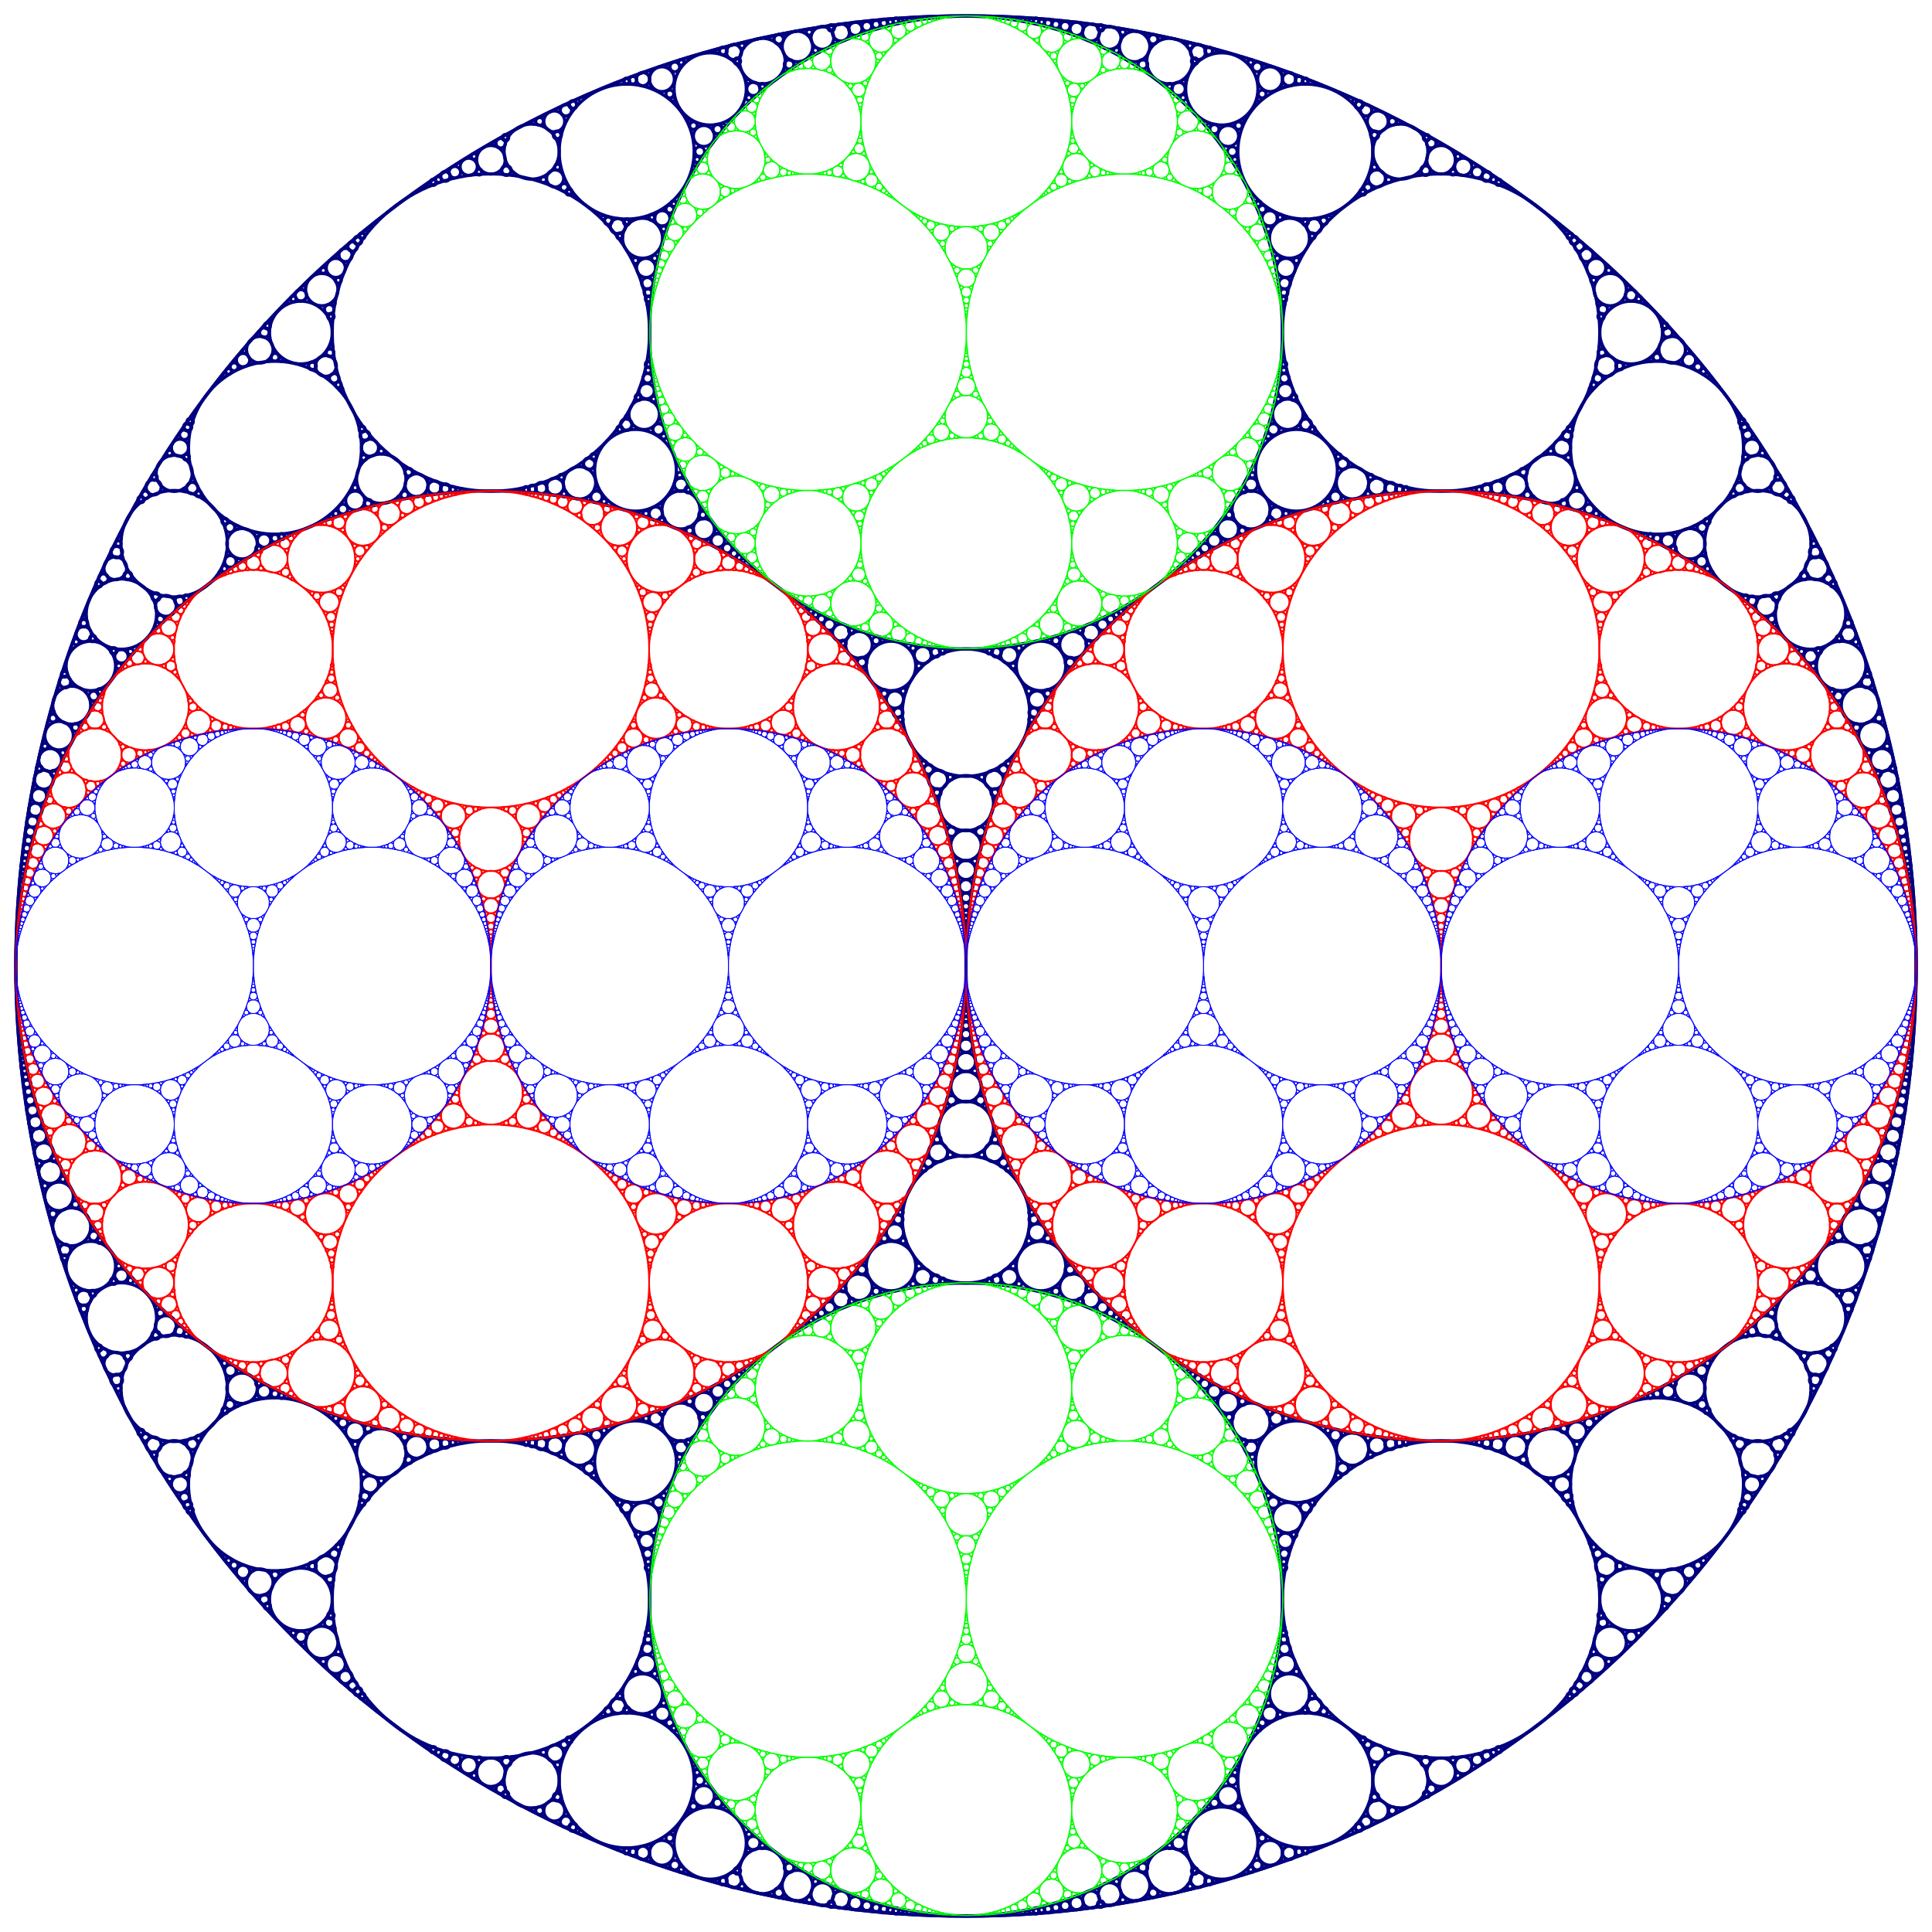 <?xml version="1.0"?>
<svg width="100%" height="100%" viewBox="0 0 610 610"
  xmlns="http://www.w3.org/2000/svg"
     xmlns:xlink="http://www.w3.org/1999/xlink">
     
  <title>Apollonian Gaskets from STEAMcoded.org</title>
  
  <desc>
   Created by Jay Nick for http://STEAMcoded.org
   
   Generated with the help of the code from http://en.wikibooks.org/wiki/Fractals/Apollonian_fractals#JavaScript
   Therefore this file is also under the Creative Commons Attribution-ShareAlike License  http://creativecommons.org/licenses/by-sa/3.0/
  </desc>

  <defs>
    <symbol id="c1" viewBox="0 0 600 600" overflow="visible">
      <circle cx="0" cy="0" r="300" />
    </symbol>
  </defs>
  
  <g style="fill:none;stroke:navy;" transform="translate(5,5) rotate(90,300,300)">
    <use width="600" height="600" xlink:href="#c1" transform="translate(300,300) scale(1)" />
    <g id="ag">
      <use width="600" height="600" xlink:href="#c1" transform="translate(300,300) scale(1)" />
      <use width="600" height="600" xlink:href="#c1" transform="translate(300,150) scale(0.5)" style="stroke-width:2px;" />
      <use width="600" height="600" xlink:href="#c1" transform="translate(300,450) scale(0.5)" style="stroke-width:2px;" />
      <use width="600" height="600" xlink:href="#c1" transform="translate(100,300) scale(0.333)" style="stroke-width:3px;" />
      <use width="600" height="600" xlink:href="#c1" transform="translate(500,300) scale(0.333)" style="stroke-width:3px;" />

      <g id="c2">
        <use width="600" height="600" xlink:href="#c1" transform="translate(100,150) scale(0.167)" style="stroke-width:6px;"/>  
        <use width="600" height="600" xlink:href="#c1" transform="translate(143.48,195.65) scale(0.043)" style="stroke-width:23px;"/>  
        <use width="600" height="600" xlink:href="#c1" transform="translate(136.36,81.82) scale(0.091)" style="stroke-width:11px;"/>  
        <use width="600" height="600" xlink:href="#c1" transform="translate(42.86,192.86) scale(0.071)" style="stroke-width:14px;"/>  
        <use width="600" height="600" xlink:href="#c1" transform="translate(156,210) scale(0.02)" style="stroke-width:50px;"/>  
        <use width="600" height="600" xlink:href="#c1" transform="translate(147.46,177.97) scale(0.017)" style="stroke-width:59px;"/>  
        <use width="600" height="600" xlink:href="#c1" transform="translate(125.81,198.39) scale(0.016)" style="stroke-width:62px;"/>  
        <use width="600" height="600" xlink:href="#c1" transform="translate(146.15,115.38) scale(0.026)" style="stroke-width:39px;"/>  
        <use width="600" height="600" xlink:href="#c1" transform="translate(166.67,50) scale(0.056)" style="stroke-width:18px;"/>  
        <use width="600" height="600" xlink:href="#c1" transform="translate(100,90) scale(0.033)" style="stroke-width:30px;"/>  
        <use width="600" height="600" xlink:href="#c1" transform="translate(70.21,197.87) scale(0.021)" style="stroke-width:47px;"/>  
        <use width="600" height="600" xlink:href="#c1" transform="translate(42.86,162.86) scale(0.029)" style="stroke-width:35px;"/>  
        <use width="600" height="600" xlink:href="#c1" transform="translate(23.08,219.23) scale(0.038)" style="stroke-width:26px;"/>  
        <use width="600" height="600" xlink:href="#c1" transform="translate(162.07,217.24) scale(0.011)" style="stroke-width:87px;"/>  
        <use width="600" height="600" xlink:href="#c1" transform="translate(157.14,202.04) scale(0.007)" style="stroke-width:147px;"/>  
        <use width="600" height="600" xlink:href="#c1" transform="translate(148,210) scale(0.007)" style="stroke-width:150px;"/>  
        <use width="600" height="600" xlink:href="#c1" transform="translate(151.85,183.33) scale(0.006)" style="stroke-width:162px;"/>  
        <use width="600" height="600" xlink:href="#c1" transform="translate(148.65,170.27) scale(0.009)" style="stroke-width:111px;"/>  
        <use width="600" height="600" xlink:href="#c1" transform="translate(141.38,181.03) scale(0.006)" style="stroke-width:174px;"/>  
        <use width="600" height="600" xlink:href="#c1" transform="translate(130.59,202.94) scale(0.006)" style="stroke-width:170px;"/>  
        <use width="600" height="600" xlink:href="#c1" transform="translate(129.05,192.74) scale(0.006)" style="stroke-width:179px;"/>  
        <use width="600" height="600" xlink:href="#c1" transform="translate(118.49,199.16) scale(0.008)" style="stroke-width:119px;"/>  
        <use width="600" height="600" xlink:href="#c1" transform="translate(148.19,126.51) scale(0.012)" style="stroke-width:83px;"/>  
        <use width="600" height="600" xlink:href="#c1" transform="translate(153.06,107.14) scale(0.01)" style="stroke-width:98px;"/>  
        <use width="600" height="600" xlink:href="#c1" transform="translate(136.36,111.82) scale(0.009)" style="stroke-width:110px;"/>  
        <use width="600" height="600" xlink:href="#c1" transform="translate(166.67,71.43) scale(0.016)" style="stroke-width:63px;"/>  
        <use width="600" height="600" xlink:href="#c1" transform="translate(188.89,33.33) scale(0.037)" style="stroke-width:27px;"/>  
        <use width="600" height="600" xlink:href="#c1" transform="translate(144.44,50) scale(0.019)" style="stroke-width:54px;"/>  
        <use width="600" height="600" xlink:href="#c1" transform="translate(110.53,97.89) scale(0.011)" style="stroke-width:95px;"/>  
        <use width="600" height="600" xlink:href="#c1" transform="translate(105.41,77.03) scale(0.014)" style="stroke-width:74px;"/>  
        <use width="600" height="600" xlink:href="#c1" transform="translate(86.44,96.61) scale(0.017)" style="stroke-width:59px;"/>  
        <use width="600" height="600" xlink:href="#c1" transform="translate(79.59,198.98) scale(0.01)" style="stroke-width:98px;"/>  
        <use width="600" height="600" xlink:href="#c1" transform="translate(66.41,190.08) scale(0.008)" style="stroke-width:131px;"/>  
        <use width="600" height="600" xlink:href="#c1" transform="translate(63.93,204.1) scale(0.008)" style="stroke-width:122px;"/>  
        <use width="600" height="600" xlink:href="#c1" transform="translate(51.35,170.27) scale(0.009)" style="stroke-width:111px;"/>  
        <use width="600" height="600" xlink:href="#c1" transform="translate(45.45,150) scale(0.015)" style="stroke-width:66px;"/>  
        <use width="600" height="600" xlink:href="#c1" transform="translate(33.33,170) scale(0.011)" style="stroke-width:90px;"/>  
        <use width="600" height="600" xlink:href="#c1" transform="translate(37.93,217.24) scale(0.011)" style="stroke-width:87px;"/>  
        <use width="600" height="600" xlink:href="#c1" transform="translate(20,204) scale(0.013)" style="stroke-width:75px;"/>  
        <use width="600" height="600" xlink:href="#c1" transform="translate(14.29,235.71) scale(0.024)" style="stroke-width:42px;"/>  
        <use width="600" height="600" xlink:href="#c1" transform="translate(165.67,221.64) scale(0.007)" style="stroke-width:134px;"/>  
        <use width="600" height="600" xlink:href="#c1" transform="translate(162.55,212.73) scale(0.004)" style="stroke-width:275px;"/>  
        <use width="600" height="600" xlink:href="#c1" transform="translate(157.55,216.91) scale(0.004)" style="stroke-width:278px;"/>  
        <use width="600" height="600" xlink:href="#c1" transform="translate(159.2,204) scale(0.003)" style="stroke-width:375px;"/>  
        <use width="600" height="600" xlink:href="#c1" transform="translate(157.14,198.98) scale(0.003)" style="stroke-width:294px;"/>  
        <use width="600" height="600" xlink:href="#c1" transform="translate(154.79,203.42) scale(0.002)" style="stroke-width:438px;"/>  
        <use width="600" height="600" xlink:href="#c1" transform="translate(149.61,212.27) scale(0.003)" style="stroke-width:383px;"/>  
        <use width="600" height="600" xlink:href="#c1" transform="translate(149.66,207.9) scale(0.002)" style="stroke-width:443px;"/>  
        <use width="600" height="600" xlink:href="#c1" transform="translate(145.03,209.6) scale(0.003)" style="stroke-width:302px;"/>  
        <use width="600" height="600" xlink:href="#c1" transform="translate(153.33,185.71) scale(0.003)" style="stroke-width:315px;"/>  
        <use width="600" height="600" xlink:href="#c1" transform="translate(152.48,180.85) scale(0.002)" style="stroke-width:423px;"/>  
        <use width="600" height="600" xlink:href="#c1" transform="translate(149.38,183.33) scale(0.002)" style="stroke-width:486px;"/>  
        <use width="600" height="600" xlink:href="#c1" transform="translate(150.89,173.08) scale(0.003)" style="stroke-width:338px;"/>  
        <use width="600" height="600" xlink:href="#c1" transform="translate(149.16,165.92) scale(0.006)" style="stroke-width:179px;"/>  
        <use width="600" height="600" xlink:href="#c1" transform="translate(145.71,172.29) scale(0.003)" style="stroke-width:350px;"/>  
        <use width="600" height="600" xlink:href="#c1" transform="translate(141.76,178.68) scale(0.002)" style="stroke-width:455px;"/>  
        <use width="600" height="600" xlink:href="#c1" transform="translate(139.19,182.42) scale(0.003)" style="stroke-width:347px;"/>  
        <use width="600" height="600" xlink:href="#c1" transform="translate(132.73,204.55) scale(0.003)" style="stroke-width:330px;"/>  
        <use width="600" height="600" xlink:href="#c1" transform="translate(128.19,203.36) scale(0.002)" style="stroke-width:447px;"/>  
        <use width="600" height="600" xlink:href="#c1" transform="translate(130.51,190.68) scale(0.003)" style="stroke-width:354px;"/>  
        <use width="600" height="600" xlink:href="#c1" transform="translate(126.75,192.99) scale(0.002)" style="stroke-width:471px;"/>  
        <use width="600" height="600" xlink:href="#c1" transform="translate(120.99,201.38) scale(0.003)" style="stroke-width:362px;"/>  
        <use width="600" height="600" xlink:href="#c1" transform="translate(120.49,196.5) scale(0.003)" style="stroke-width:371px;"/>  
        <use width="600" height="600" xlink:href="#c1" transform="translate(114.43,199.48) scale(0.005)" style="stroke-width:194px;"/>  
        <use width="600" height="600" xlink:href="#c1" transform="translate(148.95,132.17) scale(0.007)" style="stroke-width:143px;"/>  
        <use width="600" height="600" xlink:href="#c1" transform="translate(151.24,122.73) scale(0.004)" style="stroke-width:242px;"/>  
        <use width="600" height="600" xlink:href="#c1" transform="translate(144.09,124.02) scale(0.004)" style="stroke-width:254px;"/>  
        <use width="600" height="600" xlink:href="#c1" transform="translate(153.93,111.24) scale(0.004)" style="stroke-width:267px;"/>  
        <use width="600" height="600" xlink:href="#c1" transform="translate(155.74,103.28) scale(0.005)" style="stroke-width:183px;"/>  
        <use width="600" height="600" xlink:href="#c1" transform="translate(148.98,107.14) scale(0.003)" style="stroke-width:294px;"/>  
        <use width="600" height="600" xlink:href="#c1" transform="translate(137.46,115.38) scale(0.003)" style="stroke-width:299px;"/>  
        <use width="600" height="600" xlink:href="#c1" transform="translate(139.49,109.87) scale(0.003)" style="stroke-width:314px;"/>  
        <use width="600" height="600" xlink:href="#c1" transform="translate(132.56,110.23) scale(0.005)" style="stroke-width:215px;"/>  
        <use width="600" height="600" xlink:href="#c1" transform="translate(165.67,78.36) scale(0.007)" style="stroke-width:134px;"/>  
        <use width="600" height="600" xlink:href="#c1" transform="translate(172.26,67.74) scale(0.006)" style="stroke-width:155px;"/>  
        <use width="600" height="600" xlink:href="#c1" transform="translate(161.54,67.58) scale(0.005)" style="stroke-width:182px;"/>  
        <use width="600" height="600" xlink:href="#c1" transform="translate(186.32,47.37) scale(0.011)" style="stroke-width:95px;"/>  
        <use width="600" height="600" xlink:href="#c1" transform="translate(205.26,23.68) scale(0.026)" style="stroke-width:38px;"/>  
        <use width="600" height="600" xlink:href="#c1" transform="translate(174.42,31.4) scale(0.012)" style="stroke-width:86px;"/>  
        <use width="600" height="600" xlink:href="#c1" transform="translate(149.1,55.69) scale(0.006)" style="stroke-width:167px;"/>  
        <use width="600" height="600" xlink:href="#c1" transform="translate(148.85,43.51) scale(0.008)" style="stroke-width:131px;"/>  
        <use width="600" height="600" xlink:href="#c1" transform="translate(136.36,51.82) scale(0.009)" style="stroke-width:110px;"/>  
        <use width="600" height="600" xlink:href="#c1" transform="translate(114.43,100.52) scale(0.005)" style="stroke-width:194px;"/>  
        <use width="600" height="600" xlink:href="#c1" transform="translate(110.53,93.61) scale(0.004)" style="stroke-width:266px;"/>  
        <use width="600" height="600" xlink:href="#c1" transform="translate(106.37,99.2) scale(0.004)" style="stroke-width:251px;"/>  
        <use width="600" height="600" xlink:href="#c1" transform="translate(107.79,81.82) scale(0.004)" style="stroke-width:231px;"/>  
        <use width="600" height="600" xlink:href="#c1" transform="translate(108.7,71.74) scale(0.007)" style="stroke-width:138px;"/>  
        <use width="600" height="600" xlink:href="#c1" transform="translate(100,78.46) scale(0.005)" style="stroke-width:195px;"/>  
        <use width="600" height="600" xlink:href="#c1" transform="translate(92.67,98.95) scale(0.005)" style="stroke-width:191px;"/>  
        <use width="600" height="600" xlink:href="#c1" transform="translate(88.24,90) scale(0.006)" style="stroke-width:170px;"/>  
        <use width="600" height="600" xlink:href="#c1" transform="translate(79.59,101.02) scale(0.01)" style="stroke-width:98px;"/>  
        <use width="600" height="600" xlink:href="#c1" transform="translate(84.43,199.4) scale(0.006)" style="stroke-width:167px;"/>  
        <use width="600" height="600" xlink:href="#c1" transform="translate(77.26,195.65) scale(0.003)" style="stroke-width:299px;"/>  
        <use width="600" height="600" xlink:href="#c1" transform="translate(76.55,201.72) scale(0.003)" style="stroke-width:290px;"/>  
        <use width="600" height="600" xlink:href="#c1" transform="translate(69.49,190.68) scale(0.003)" style="stroke-width:354px;"/>  
        <use width="600" height="600" xlink:href="#c1" transform="translate(64.71,187.06) scale(0.004)" style="stroke-width:255px;"/>  
        <use width="600" height="600" xlink:href="#c1" transform="translate(65.08,192.86) scale(0.003)" style="stroke-width:378px;"/>  
        <use width="600" height="600" xlink:href="#c1" transform="translate(67.27,204.55) scale(0.003)" style="stroke-width:330px;"/>  
        <use width="600" height="600" xlink:href="#c1" transform="translate(63.64,200.83) scale(0.003)" style="stroke-width:363px;"/>  
        <use width="600" height="600" xlink:href="#c1" transform="translate(61.04,206.49) scale(0.004)" style="stroke-width:231px;"/>  
        <use width="600" height="600" xlink:href="#c1" transform="translate(54.19,173.13) scale(0.004)" style="stroke-width:227px;"/>  
        <use width="600" height="600" xlink:href="#c1" transform="translate(51.72,166.55) scale(0.003)" style="stroke-width:290px;"/>  
        <use width="600" height="600" xlink:href="#c1" transform="translate(47.77,171.02) scale(0.003)" style="stroke-width:314px;"/>  
        <use width="600" height="600" xlink:href="#c1" transform="translate(48.84,154.88) scale(0.005)" style="stroke-width:215px;"/>  
        <use width="600" height="600" xlink:href="#c1" transform="translate(47.66,142.99) scale(0.009)" style="stroke-width:107px;"/>  
        <use width="600" height="600" xlink:href="#c1" transform="translate(40.21,153.09) scale(0.005)" style="stroke-width:194px;"/>  
        <use width="600" height="600" xlink:href="#c1" transform="translate(37.63,170.97) scale(0.004)" style="stroke-width:279px;"/>  
        <use width="600" height="600" xlink:href="#c1" transform="translate(33.33,165.38) scale(0.004)" style="stroke-width:234px;"/>  
        <use width="600" height="600" xlink:href="#c1" transform="translate(29.82,173.68) scale(0.006)" style="stroke-width:171px;"/>  
        <use width="600" height="600" xlink:href="#c1" transform="translate(42.86,215.93) scale(0.005)" style="stroke-width:182px;"/>  
        <use width="600" height="600" xlink:href="#c1" transform="translate(34.66,213.94) scale(0.004)" style="stroke-width:251px;"/>  
        <use width="600" height="600" xlink:href="#c1" transform="translate(35.78,221.56) scale(0.005)" style="stroke-width:218px;"/>  
        <use width="600" height="600" xlink:href="#c1" transform="translate(24.68,206.49) scale(0.004)" style="stroke-width:231px;"/>  
        <use width="600" height="600" xlink:href="#c1" transform="translate(20,198) scale(0.007)" style="stroke-width:150px;"/>  
        <use width="600" height="600" xlink:href="#c1" transform="translate(16.13,208.06) scale(0.005)" style="stroke-width:186px;"/>  
        <use width="600" height="600" xlink:href="#c1" transform="translate(23.08,232.87) scale(0.007)" style="stroke-width:143px;"/>  
        <use width="600" height="600" xlink:href="#c1" transform="translate(11.45,226.72) scale(0.008)" style="stroke-width:131px;"/>  
        <use width="600" height="600" xlink:href="#c1" transform="translate(9.68,246.77) scale(0.016)" style="stroke-width:62px;"/>  
        <use width="600" height="600" xlink:href="#c1" transform="translate(168.06,224.61) scale(0.005)" style="stroke-width:191px;"/>  
        <use width="600" height="600" xlink:href="#c1" transform="translate(165.91,218.74) scale(0.002)" style="stroke-width:443px;"/>  
        <use width="600" height="600" xlink:href="#c1" transform="translate(162.78,221.3) scale(0.002)" style="stroke-width:446px;"/>  
        <use width="600" height="600" xlink:href="#c1" transform="translate(157.03,197.35) scale(0.002)" style="stroke-width:491px;"/>  
        <use width="600" height="600" xlink:href="#c1" transform="translate(149.43,163.12) scale(0.004)" style="stroke-width:263px;"/>  
        <use width="600" height="600" xlink:href="#c1" transform="translate(111.85,199.65) scale(0.003)" style="stroke-width:287px;"/>  
        <use width="600" height="600" xlink:href="#c1" transform="translate(149.32,135.62) scale(0.005)" style="stroke-width:219px;"/>  
        <use width="600" height="600" xlink:href="#c1" transform="translate(150.67,130) scale(0.002)" style="stroke-width:450px;"/>  
        <use width="600" height="600" xlink:href="#c1" transform="translate(146.75,130.52) scale(0.002)" style="stroke-width:462px;"/>  
        <use width="600" height="600" xlink:href="#c1" transform="translate(152.17,121.12) scale(0.002)" style="stroke-width:483px;"/>  
        <use width="600" height="600" xlink:href="#c1" transform="translate(157.14,101.02) scale(0.003)" style="stroke-width:294px;"/>  
        <use width="600" height="600" xlink:href="#c1" transform="translate(130.51,109.32) scale(0.003)" style="stroke-width:354px;"/>  
        <use width="600" height="600" xlink:href="#c1" transform="translate(164.94,81.82) scale(0.004)" style="stroke-width:231px;"/>  
        <use width="600" height="600" xlink:href="#c1" transform="translate(168.22,76.74) scale(0.003)" style="stroke-width:387px;"/>  
        <use width="600" height="600" xlink:href="#c1" transform="translate(163.77,76.09) scale(0.002)" style="stroke-width:414px;"/>  
        <use width="600" height="600" xlink:href="#c1" transform="translate(172.04,70.38) scale(0.002)" style="stroke-width:422px;"/>  
        <use width="600" height="600" xlink:href="#c1" transform="translate(174.56,65.85) scale(0.003)" style="stroke-width:287px;"/>  
        <use width="600" height="600" xlink:href="#c1" transform="translate(169.79,67.02) scale(0.002)" style="stroke-width:470px;"/>  
        <use width="600" height="600" xlink:href="#c1" transform="translate(161.54,69.84) scale(0.002)" style="stroke-width:494px;"/>  
        <use width="600" height="600" xlink:href="#c1" transform="translate(159.61,66.02) scale(0.003)" style="stroke-width:359px;"/>  
        <use width="600" height="600" xlink:href="#c1" transform="translate(184.73,51.72) scale(0.005)" style="stroke-width:203px;"/>  
        <use width="600" height="600" xlink:href="#c1" transform="translate(190.43,45.65) scale(0.004)" style="stroke-width:230px;"/>  
        <use width="600" height="600" xlink:href="#c1" transform="translate(183.45,44.24) scale(0.004)" style="stroke-width:278px;"/>  
        <use width="600" height="600" xlink:href="#c1" transform="translate(202.22,33.33) scale(0.007)" style="stroke-width:135px;"/>  
        <use width="600" height="600" xlink:href="#c1" transform="translate(217.65,17.65) scale(0.02)" style="stroke-width:51px;"/>  
        <use width="600" height="600" xlink:href="#c1" transform="translate(195.24,21.43) scale(0.008)" style="stroke-width:126px;"/>  
        <use width="600" height="600" xlink:href="#c1" transform="translate(176.81,35.36) scale(0.004)" style="stroke-width:263px;"/>  
        <use width="600" height="600" xlink:href="#c1" transform="translate(177.67,27.67) scale(0.005)" style="stroke-width:206px;"/>  
        <use width="600" height="600" xlink:href="#c1" transform="translate(169.27,31.84) scale(0.006)" style="stroke-width:179px;"/>  
        <use width="600" height="600" xlink:href="#c1" transform="translate(150.89,57.69) scale(0.003)" style="stroke-width:338px;"/>  
        <use width="600" height="600" xlink:href="#c1" transform="translate(149.68,53.32) scale(0.002)" style="stroke-width:467px;"/>  
        <use width="600" height="600" xlink:href="#c1" transform="translate(146.64,55.83) scale(0.002)" style="stroke-width:446px;"/>  
        <use width="600" height="600" xlink:href="#c1" transform="translate(149.63,46.44) scale(0.002)" style="stroke-width:407px;"/>  
        <use width="600" height="600" xlink:href="#c1" transform="translate(151.24,40.91) scale(0.004)" style="stroke-width:242px;"/>  
        <use width="600" height="600" xlink:href="#c1" transform="translate(145.71,43.71) scale(0.003)" style="stroke-width:350px;"/>  
        <use width="600" height="600" xlink:href="#c1" transform="translate(139.32,53.85) scale(0.003)" style="stroke-width:351px;"/>  
        <use width="600" height="600" xlink:href="#c1" transform="translate(138.1,48.57) scale(0.003)" style="stroke-width:315px;"/>  
        <use width="600" height="600" xlink:href="#c1" transform="translate(132.26,53.23) scale(0.005)" style="stroke-width:186px;"/>  
        <use width="600" height="600" xlink:href="#c1" transform="translate(116.51,101.83) scale(0.003)" style="stroke-width:327px;"/>  
        <use width="600" height="600" xlink:href="#c1" transform="translate(104.59,99.58) scale(0.002)" style="stroke-width:479px;"/>  
        <use width="600" height="600" xlink:href="#c1" transform="translate(108.51,83.62) scale(0.002)" style="stroke-width:470px;"/>  
        <use width="600" height="600" xlink:href="#c1" transform="translate(109.4,74.5) scale(0.002)" style="stroke-width:447px;"/>  
        <use width="600" height="600" xlink:href="#c1" transform="translate(110.81,68.92) scale(0.004)" style="stroke-width:222px;"/>  
        <use width="600" height="600" xlink:href="#c1" transform="translate(105.84,72.26) scale(0.002)" style="stroke-width:411px;"/>  
        <use width="600" height="600" xlink:href="#c1" transform="translate(97.86,79.41) scale(0.003)" style="stroke-width:374px;"/>  
        <use width="600" height="600" xlink:href="#c1" transform="translate(94.94,99.49) scale(0.003)" style="stroke-width:395px;"/>  
        <use width="600" height="600" xlink:href="#c1" transform="translate(90.87,100.21) scale(0.002)" style="stroke-width:482px;"/>  
        <use width="600" height="600" xlink:href="#c1" transform="translate(89.38,87.61) scale(0.003)" style="stroke-width:339px;"/>  
        <use width="600" height="600" xlink:href="#c1" transform="translate(85.92,90.85) scale(0.002)" style="stroke-width:426px;"/>  
        <use width="600" height="600" xlink:href="#c1" transform="translate(83.49,101.83) scale(0.003)" style="stroke-width:327px;"/>  
        <use width="600" height="600" xlink:href="#c1" transform="translate(80.39,97.06) scale(0.003)" style="stroke-width:306px;"/>  
        <use width="600" height="600" xlink:href="#c1" transform="translate(75.51,104.08) scale(0.007)" style="stroke-width:147px;"/>  
        <use width="600" height="600" xlink:href="#c1" transform="translate(87.4,199.61) scale(0.004)" style="stroke-width:254px;"/>  
        <use width="600" height="600" xlink:href="#c1" transform="translate(63.72,185.44) scale(0.002)" style="stroke-width:419px;"/>  
        <use width="600" height="600" xlink:href="#c1" transform="translate(59.36,207.75) scale(0.003)" style="stroke-width:374px;"/>  
        <use width="600" height="600" xlink:href="#c1" transform="translate(55.61,174.67) scale(0.003)" style="stroke-width:383px;"/>  
        <use width="600" height="600" xlink:href="#c1" transform="translate(49.78,156.73) scale(0.002)" style="stroke-width:446px;"/>  
        <use width="600" height="600" xlink:href="#c1" transform="translate(49.3,146.24) scale(0.003)" style="stroke-width:359px;"/>  
        <use width="600" height="600" xlink:href="#c1" transform="translate(49.37,138.61) scale(0.006)" style="stroke-width:158px;"/>  
        <use width="600" height="600" xlink:href="#c1" transform="translate(44.38,144.67) scale(0.003)" style="stroke-width:338px;"/>  
        <use width="600" height="600" xlink:href="#c1" transform="translate(40.37,150.93) scale(0.002)" style="stroke-width:483px;"/>  
        <use width="600" height="600" xlink:href="#c1" transform="translate(38.46,154.62) scale(0.003)" style="stroke-width:390px;"/>  
        <use width="600" height="600" xlink:href="#c1" transform="translate(33.63,163.45) scale(0.002)" style="stroke-width:446px;"/>  
        <use width="600" height="600" xlink:href="#c1" transform="translate(28.06,175.9) scale(0.004)" style="stroke-width:278px;"/>  
        <use width="600" height="600" xlink:href="#c1" transform="translate(45.34,215.11) scale(0.003)" style="stroke-width:311px;"/>  
        <use width="600" height="600" xlink:href="#c1" transform="translate(33.33,212.73) scale(0.002)" style="stroke-width:495px;"/>  
        <use width="600" height="600" xlink:href="#c1" transform="translate(34.64,223.34) scale(0.002)" style="stroke-width:407px;"/>  
        <use width="600" height="600" xlink:href="#c1" transform="translate(26.34,207.49) scale(0.002)" style="stroke-width:467px;"/>  
        <use width="600" height="600" xlink:href="#c1" transform="translate(21.92,199.79) scale(0.002)" style="stroke-width:479px;"/>  
        <use width="600" height="600" xlink:href="#c1" transform="translate(20.32,194.82) scale(0.004)" style="stroke-width:251px;"/>  
        <use width="600" height="600" xlink:href="#c1" transform="translate(17.97,199.77) scale(0.002)" style="stroke-width:434px;"/>  
        <use width="600" height="600" xlink:href="#c1" transform="translate(15.79,205.87) scale(0.002)" style="stroke-width:494px;"/>  
        <use width="600" height="600" xlink:href="#c1" transform="translate(14.7,210.09) scale(0.003)" style="stroke-width:347px;"/>  
        <use width="600" height="600" xlink:href="#c1" transform="translate(25.83,231.46) scale(0.003)" style="stroke-width:302px;"/>  
        <use width="600" height="600" xlink:href="#c1" transform="translate(20.76,231.26) scale(0.002)" style="stroke-width:419px;"/>  
        <use width="600" height="600" xlink:href="#c1" transform="translate(22.29,235.71) scale(0.003)" style="stroke-width:350px;"/>  
        <use width="600" height="600" xlink:href="#c1" transform="translate(14.29,227.82) scale(0.003)" style="stroke-width:399px;"/>  
        <use width="600" height="600" xlink:href="#c1" transform="translate(11.11,223.33) scale(0.004)" style="stroke-width:270px;"/>  
        <use width="600" height="600" xlink:href="#c1" transform="translate(9.43,229.25) scale(0.003)" style="stroke-width:318px;"/>  
        <use width="600" height="600" xlink:href="#c1" transform="translate(15.35,244.19) scale(0.005)" style="stroke-width:215px;"/>  
        <use width="600" height="600" xlink:href="#c1" transform="translate(7.39,240.89) scale(0.005)" style="stroke-width:203px;"/>  
        <use width="600" height="600" xlink:href="#c1" transform="translate(6.98,254.65) scale(0.012)" style="stroke-width:86px;"/>  
        <use width="600" height="600" xlink:href="#c1" transform="translate(169.77,226.74) scale(0.004)" style="stroke-width:258px;"/>  
        <use width="600" height="600" xlink:href="#c1" transform="translate(149.59,161.16) scale(0.003)" style="stroke-width:363px;"/>  
        <use width="600" height="600" xlink:href="#c1" transform="translate(110.05,199.75) scale(0.003)" style="stroke-width:398px;"/>  
        <use width="600" height="600" xlink:href="#c1" transform="translate(149.52,137.94) scale(0.003)" style="stroke-width:311px;"/>  
        <use width="600" height="600" xlink:href="#c1" transform="translate(158,99.54) scale(0.002)" style="stroke-width:431px;"/>  
        <use width="600" height="600" xlink:href="#c1" transform="translate(164.41,83.9) scale(0.003)" style="stroke-width:354px;"/>  
        <use width="600" height="600" xlink:href="#c1" transform="translate(175.82,64.71) scale(0.002)" style="stroke-width:459px;"/>  
        <use width="600" height="600" xlink:href="#c1" transform="translate(183.76,53.85) scale(0.003)" style="stroke-width:351px;"/>  
        <use width="600" height="600" xlink:href="#c1" transform="translate(192.2,44.68) scale(0.002)" style="stroke-width:423px;"/>  
        <use width="600" height="600" xlink:href="#c1" transform="translate(200.69,36.21) scale(0.003)" style="stroke-width:290px;"/>  
        <use width="600" height="600" xlink:href="#c1" transform="translate(205.26,32.51) scale(0.003)" style="stroke-width:323px;"/>  
        <use width="600" height="600" xlink:href="#c1" transform="translate(200.5,30.9) scale(0.003)" style="stroke-width:398px;"/>  
        <use width="600" height="600" xlink:href="#c1" transform="translate(214.75,24.59) scale(0.005)" style="stroke-width:183px;"/>  
        <use width="600" height="600" xlink:href="#c1" transform="translate(227.27,13.64) scale(0.015)" style="stroke-width:66px;"/>  
        <use width="600" height="600" xlink:href="#c1" transform="translate(210.34,15.52) scale(0.006)" style="stroke-width:174px;"/>  
        <use width="600" height="600" xlink:href="#c1" transform="translate(196.61,24.28) scale(0.003)" style="stroke-width:383px;"/>  
        <use width="600" height="600" xlink:href="#c1" transform="translate(197.66,19.06) scale(0.003)" style="stroke-width:299px;"/>  
        <use width="600" height="600" xlink:href="#c1" transform="translate(191.73,21.43) scale(0.004)" style="stroke-width:266px;"/>  
        <use width="600" height="600" xlink:href="#c1" transform="translate(179.37,26.19) scale(0.003)" style="stroke-width:378px;"/>  
        <use width="600" height="600" xlink:href="#c1" transform="translate(166.67,32.35) scale(0.003)" style="stroke-width:306px;"/>  
        <use width="600" height="600" xlink:href="#c1" transform="translate(152.71,39.53) scale(0.003)" style="stroke-width:387px;"/>  
        <use width="600" height="600" xlink:href="#c1" transform="translate(129.79,54.26) scale(0.004)" style="stroke-width:282px;"/>  
        <use width="600" height="600" xlink:href="#c1" transform="translate(117.81,102.63) scale(0.002)" style="stroke-width:494px;"/>  
        <use width="600" height="600" xlink:href="#c1" transform="translate(112.27,67.18) scale(0.003)" style="stroke-width:326px;"/>  
        <use width="600" height="600" xlink:href="#c1" transform="translate(75.93,101.45) scale(0.002)" style="stroke-width:482px;"/>  
        <use width="600" height="600" xlink:href="#c1" transform="translate(72.82,106.31) scale(0.005)" style="stroke-width:206px;"/>  
        <use width="600" height="600" xlink:href="#c1" transform="translate(89.42,199.72) scale(0.003)" style="stroke-width:359px;"/>  
        <use width="600" height="600" xlink:href="#c1" transform="translate(50.68,135.62) scale(0.005)" style="stroke-width:219px;"/>  
        <use width="600" height="600" xlink:href="#c1" transform="translate(27.01,177.37) scale(0.002)" style="stroke-width:411px;"/>  
        <use width="600" height="600" xlink:href="#c1" transform="translate(46.84,214.56) scale(0.002)" style="stroke-width:474px;"/>  
        <use width="600" height="600" xlink:href="#c1" transform="translate(20.63,192.86) scale(0.003)" style="stroke-width:378px;"/>  
        <use width="600" height="600" xlink:href="#c1" transform="translate(11.11,221.57) scale(0.002)" style="stroke-width:459px;"/>  
        <use width="600" height="600" xlink:href="#c1" transform="translate(17.03,243.01) scale(0.002)" style="stroke-width:458px;"/>  
        <use width="600" height="600" xlink:href="#c1" transform="translate(7.04,238.73) scale(0.002)" style="stroke-width:426px;"/>  
        <use width="600" height="600" xlink:href="#c1" transform="translate(6.17,242.59) scale(0.002)" style="stroke-width:486px;"/>  
        <use width="600" height="600" xlink:href="#c1" transform="translate(10.89,252.48) scale(0.003)" style="stroke-width:303px;"/>  
        <use width="600" height="600" xlink:href="#c1" transform="translate(5.15,250.52) scale(0.003)" style="stroke-width:291px;"/>  
        <use width="600" height="600" xlink:href="#c1" transform="translate(5.26,260.53) scale(0.009)" style="stroke-width:114px;"/>  
        <use width="600" height="600" xlink:href="#c1" transform="translate(171.04,228.36) scale(0.003)" style="stroke-width:335px;"/>  
        <use width="600" height="600" xlink:href="#c1" transform="translate(149.69,159.71) scale(0.002)" style="stroke-width:479px;"/>  
        <use width="600" height="600" xlink:href="#c1" transform="translate(149.64,139.62) scale(0.002)" style="stroke-width:419px;"/>  
        <use width="600" height="600" xlink:href="#c1" transform="translate(213.42,26.58) scale(0.003)" style="stroke-width:395px;"/>  
        <use width="600" height="600" xlink:href="#c1" transform="translate(217.05,24.19) scale(0.002)" style="stroke-width:434px;"/>  
        <use width="600" height="600" xlink:href="#c1" transform="translate(224.69,18.83) scale(0.004)" style="stroke-width:239px;"/>  
        <use width="600" height="600" xlink:href="#c1" transform="translate(234.94,10.84) scale(0.012)" style="stroke-width:83px;"/>  
        <use width="600" height="600" xlink:href="#c1" transform="translate(221.74,11.74) scale(0.004)" style="stroke-width:230px;"/>  
        <use width="600" height="600" xlink:href="#c1" transform="translate(212.2,13.9) scale(0.002)" style="stroke-width:410px;"/>  
        <use width="600" height="600" xlink:href="#c1" transform="translate(207.82,15.36) scale(0.003)" style="stroke-width:371px;"/>  
        <use width="600" height="600" xlink:href="#c1" transform="translate(189.96,21.62) scale(0.002)" style="stroke-width:458px;"/>  
        <use width="600" height="600" xlink:href="#c1" transform="translate(165.1,32.76) scale(0.002)" style="stroke-width:467px;"/>  
        <use width="600" height="600" xlink:href="#c1" transform="translate(128.14,55.03) scale(0.003)" style="stroke-width:398px;"/>  
        <use width="600" height="600" xlink:href="#c1" transform="translate(113.33,66) scale(0.002)" style="stroke-width:450px;"/>  
        <use width="600" height="600" xlink:href="#c1" transform="translate(70.91,108) scale(0.004)" style="stroke-width:275px;"/>  
        <use width="600" height="600" xlink:href="#c1" transform="translate(90.87,199.79) scale(0.002)" style="stroke-width:482px;"/>  
        <use width="600" height="600" xlink:href="#c1" transform="translate(51.72,133.45) scale(0.003)" style="stroke-width:290px;"/>  
        <use width="600" height="600" xlink:href="#c1" transform="translate(8.11,258.72) scale(0.002)" style="stroke-width:407px;"/>  
        <use width="600" height="600" xlink:href="#c1" transform="translate(3.8,257.47) scale(0.003)" style="stroke-width:395px;"/>  
        <use width="600" height="600" xlink:href="#c1" transform="translate(4.11,265.07) scale(0.007)" style="stroke-width:146px;"/>  
        <use width="600" height="600" xlink:href="#c1" transform="translate(172.04,229.62) scale(0.002)" style="stroke-width:422px;"/>  
        <use width="600" height="600" xlink:href="#c1" transform="translate(232.67,14.85) scale(0.003)" style="stroke-width:303px;"/>  
        <use width="600" height="600" xlink:href="#c1" transform="translate(241.18,8.82) scale(0.01)" style="stroke-width:102px;"/>  
        <use width="600" height="600" xlink:href="#c1" transform="translate(230.61,9.18) scale(0.003)" style="stroke-width:294px;"/>  
        <use width="600" height="600" xlink:href="#c1" transform="translate(219.84,11.54) scale(0.002)" style="stroke-width:494px;"/>  
        <use width="600" height="600" xlink:href="#c1" transform="translate(69.49,109.32) scale(0.003)" style="stroke-width:354px;"/>  
        <use width="600" height="600" xlink:href="#c1" transform="translate(52.56,131.81) scale(0.003)" style="stroke-width:371px;"/>  
        <use width="600" height="600" xlink:href="#c1" transform="translate(3.3,268.68) scale(0.005)" style="stroke-width:182px;"/>  
        <use width="600" height="600" xlink:href="#c1" transform="translate(239.2,12) scale(0.003)" style="stroke-width:375px;"/>  
        <use width="600" height="600" xlink:href="#c1" transform="translate(246.34,7.32) scale(0.008)" style="stroke-width:123px;"/>  
        <use width="600" height="600" xlink:href="#c1" transform="translate(237.7,7.38) scale(0.003)" style="stroke-width:366px;"/>  
        <use width="600" height="600" xlink:href="#c1" transform="translate(68.4,110.38) scale(0.002)" style="stroke-width:443px;"/>  
        <use width="600" height="600" xlink:href="#c1" transform="translate(53.25,130.52) scale(0.002)" style="stroke-width:462px;"/>  
        <use width="600" height="600" xlink:href="#c1" transform="translate(2.7,271.62) scale(0.004)" style="stroke-width:222px;"/>  
        <use width="600" height="600" xlink:href="#c1" transform="translate(244.62,9.89) scale(0.002)" style="stroke-width:455px;"/>  
        <use width="600" height="600" xlink:href="#c1" transform="translate(250.68,6.16) scale(0.007)" style="stroke-width:146px;"/>  
        <use width="600" height="600" xlink:href="#c1" transform="translate(243.5,6.05) scale(0.002)" style="stroke-width:446px;"/>  
        <use width="600" height="600" xlink:href="#c1" transform="translate(2.26,274.06) scale(0.004)" style="stroke-width:266px;"/>  
        <use width="600" height="600" xlink:href="#c1" transform="translate(254.39,5.26) scale(0.006)" style="stroke-width:171px;"/>  
        <use width="600" height="600" xlink:href="#c1" transform="translate(1.91,276.11) scale(0.003)" style="stroke-width:314px;"/>  
        <use width="600" height="600" xlink:href="#c1" transform="translate(257.58,4.55) scale(0.005)" style="stroke-width:198px;"/>  
        <use width="600" height="600" xlink:href="#c1" transform="translate(1.64,277.87) scale(0.003)" style="stroke-width:366px;"/>  
        <use width="600" height="600" xlink:href="#c1" transform="translate(260.35,3.96) scale(0.004)" style="stroke-width:227px;"/>  
        <use width="600" height="600" xlink:href="#c1" transform="translate(1.42,279.38) scale(0.002)" style="stroke-width:422px;"/>  
        <use width="600" height="600" xlink:href="#c1" transform="translate(262.79,3.49) scale(0.004)" style="stroke-width:258px;"/>  
        <use width="600" height="600" xlink:href="#c1" transform="translate(1.24,280.71) scale(0.002)" style="stroke-width:482px;"/>  
        <use width="600" height="600" xlink:href="#c1" transform="translate(264.95,3.09) scale(0.003)" style="stroke-width:291px;"/>  
        <use width="600" height="600" xlink:href="#c1" transform="translate(266.87,2.76) scale(0.003)" style="stroke-width:326px;"/>  
        <use width="600" height="600" xlink:href="#c1" transform="translate(268.6,2.48) scale(0.003)" style="stroke-width:363px;"/>  
        <use width="600" height="600" xlink:href="#c1" transform="translate(270.15,2.24) scale(0.002)" style="stroke-width:402px;"/>  
        <use width="600" height="600" xlink:href="#c1" transform="translate(271.56,2.03) scale(0.002)" style="stroke-width:443px;"/>  
        <use width="600" height="600" xlink:href="#c1" transform="translate(272.84,1.85) scale(0.002)" style="stroke-width:486px;"/>
      </g>
      
      <use width="600" height="600" xlink:href="#c2" transform="rotate(180,300,300)" />
      <use width="600" height="600" xlink:href="#c2" transform="translate(600,0) scale(-1,1)" />
      <use width="600" height="600" xlink:href="#c2" transform="rotate(180,300,300) translate(600,0) scale(-1,1)" />

      <g id="c3">
        <use width="600" height="600" xlink:href="#c1" transform="translate(220,300) scale(0.067)" style="stroke-width:15px;"/>  
        <use width="600" height="600" xlink:href="#c1" transform="translate(248.57,300) scale(0.029)" style="stroke-width:35px;"/>  
        <use width="600" height="600" xlink:href="#c1" transform="translate(205.26,276.32) scale(0.026)" style="stroke-width:38px;"/>  
        <use width="600" height="600" xlink:href="#c1" transform="translate(205.26,323.68) scale(0.026)" style="stroke-width:38px;"/>  
        <use width="600" height="600" xlink:href="#c1" transform="translate(261.9,300) scale(0.016)" style="stroke-width:63px;"/>  
        <use width="600" height="600" xlink:href="#c1" transform="translate(241.18,291.18) scale(0.01)" style="stroke-width:102px;"/>  
        <use width="600" height="600" xlink:href="#c1" transform="translate(241.18,308.82) scale(0.01)" style="stroke-width:102px;"/>  
        <use width="600" height="600" xlink:href="#c1" transform="translate(215.89,277.57) scale(0.009)" style="stroke-width:107px;"/>  
        <use width="600" height="600" xlink:href="#c1" transform="translate(198.59,266.2) scale(0.014)" style="stroke-width:71px;"/>  
        <use width="600" height="600" xlink:href="#c1" transform="translate(201.82,286.36) scale(0.009)" style="stroke-width:110px;"/>  
        <use width="600" height="600" xlink:href="#c1" transform="translate(215.89,322.43) scale(0.009)" style="stroke-width:107px;"/>  
        <use width="600" height="600" xlink:href="#c1" transform="translate(201.82,313.64) scale(0.009)" style="stroke-width:110px;"/>  
        <use width="600" height="600" xlink:href="#c1" transform="translate(198.59,333.8) scale(0.014)" style="stroke-width:71px;"/>  
        <use width="600" height="600" xlink:href="#c1" transform="translate(269.7,300) scale(0.01)" style="stroke-width:99px;"/>  
        <use width="600" height="600" xlink:href="#c1" transform="translate(257.58,295.45) scale(0.005)" style="stroke-width:198px;"/>  
        <use width="600" height="600" xlink:href="#c1" transform="translate(257.58,304.55) scale(0.005)" style="stroke-width:198px;"/>  
        <use width="600" height="600" xlink:href="#c1" transform="translate(245.25,290.87) scale(0.004)" style="stroke-width:263px;"/>  
        <use width="600" height="600" xlink:href="#c1" transform="translate(237.93,288.18) scale(0.005)" style="stroke-width:203px;"/>  
        <use width="600" height="600" xlink:href="#c1" transform="translate(240.4,295.03) scale(0.003)" style="stroke-width:302px;"/>  
        <use width="600" height="600" xlink:href="#c1" transform="translate(245.25,309.13) scale(0.004)" style="stroke-width:263px;"/>  
        <use width="600" height="600" xlink:href="#c1" transform="translate(240.4,304.97) scale(0.003)" style="stroke-width:302px;"/>  
        <use width="600" height="600" xlink:href="#c1" transform="translate(237.93,311.82) scale(0.005)" style="stroke-width:203px;"/>  
        <use width="600" height="600" xlink:href="#c1" transform="translate(220,278.57) scale(0.005)" style="stroke-width:210px;"/>  
        <use width="600" height="600" xlink:href="#c1" transform="translate(213.98,274.19) scale(0.004)" style="stroke-width:279px;"/>  
        <use width="600" height="600" xlink:href="#c1" transform="translate(213.21,280.19) scale(0.003)" style="stroke-width:318px;"/>  
        <use width="600" height="600" xlink:href="#c1" transform="translate(204.11,267.12) scale(0.005)" style="stroke-width:219px;"/>  
        <use width="600" height="600" xlink:href="#c1" transform="translate(194.74,260.53) scale(0.009)" style="stroke-width:114px;"/>  
        <use width="600" height="600" xlink:href="#c1" transform="translate(197.3,271.62) scale(0.004)" style="stroke-width:222px;"/>  
        <use width="600" height="600" xlink:href="#c1" transform="translate(205.26,285.14) scale(0.003)" style="stroke-width:323px;"/>  
        <use width="600" height="600" xlink:href="#c1" transform="translate(199.65,283.28) scale(0.003)" style="stroke-width:287px;"/>  
        <use width="600" height="600" xlink:href="#c1" transform="translate(200.92,290.37) scale(0.005)" style="stroke-width:218px;"/>  
        <use width="600" height="600" xlink:href="#c1" transform="translate(220,321.43) scale(0.005)" style="stroke-width:210px;"/>  
        <use width="600" height="600" xlink:href="#c1" transform="translate(213.21,319.81) scale(0.003)" style="stroke-width:318px;"/>  
        <use width="600" height="600" xlink:href="#c1" transform="translate(213.98,325.81) scale(0.004)" style="stroke-width:279px;"/>  
        <use width="600" height="600" xlink:href="#c1" transform="translate(205.26,314.86) scale(0.003)" style="stroke-width:323px;"/>  
        <use width="600" height="600" xlink:href="#c1" transform="translate(200.92,309.63) scale(0.005)" style="stroke-width:218px;"/>  
        <use width="600" height="600" xlink:href="#c1" transform="translate(199.65,316.72) scale(0.003)" style="stroke-width:287px;"/>  
        <use width="600" height="600" xlink:href="#c1" transform="translate(204.11,332.88) scale(0.005)" style="stroke-width:219px;"/>  
        <use width="600" height="600" xlink:href="#c1" transform="translate(197.3,328.38) scale(0.004)" style="stroke-width:222px;"/>  
        <use width="600" height="600" xlink:href="#c1" transform="translate(194.74,339.47) scale(0.009)" style="stroke-width:114px;"/>  
        <use width="600" height="600" xlink:href="#c1" transform="translate(274.83,300) scale(0.007)" style="stroke-width:143px;"/>  
        <use width="600" height="600" xlink:href="#c1" transform="translate(266.87,297.24) scale(0.003)" style="stroke-width:326px;"/>  
        <use width="600" height="600" xlink:href="#c1" transform="translate(266.87,302.76) scale(0.003)" style="stroke-width:326px;"/>  
        <use width="600" height="600" xlink:href="#c1" transform="translate(259.67,295.11) scale(0.002)" style="stroke-width:491px;"/>  
        <use width="600" height="600" xlink:href="#c1" transform="translate(255.77,294.1) scale(0.002)" style="stroke-width:407px;"/>  
        <use width="600" height="600" xlink:href="#c1" transform="translate(259.67,304.89) scale(0.002)" style="stroke-width:491px;"/>  
        <use width="600" height="600" xlink:href="#c1" transform="translate(255.77,305.9) scale(0.002)" style="stroke-width:407px;"/>  
        <use width="600" height="600" xlink:href="#c1" transform="translate(246.99,290.96) scale(0.002)" style="stroke-width:498px;"/>  
        <use width="600" height="600" xlink:href="#c1" transform="translate(236.09,286.69) scale(0.003)" style="stroke-width:338px;"/>  
        <use width="600" height="600" xlink:href="#c1" transform="translate(246.99,309.04) scale(0.002)" style="stroke-width:498px;"/>  
        <use width="600" height="600" xlink:href="#c1" transform="translate(236.09,313.31) scale(0.003)" style="stroke-width:338px;"/>  
        <use width="600" height="600" xlink:href="#c1" transform="translate(222.19,279.25) scale(0.003)" style="stroke-width:347px;"/>  
        <use width="600" height="600" xlink:href="#c1" transform="translate(206.04,267.79) scale(0.002)" style="stroke-width:447px;"/>  
        <use width="600" height="600" xlink:href="#c1" transform="translate(198.11,261.19) scale(0.003)" style="stroke-width:371px;"/>  
        <use width="600" height="600" xlink:href="#c1" transform="translate(192.22,256.89) scale(0.006)" style="stroke-width:167px;"/>  
        <use width="600" height="600" xlink:href="#c1" transform="translate(194.12,263.9) scale(0.003)" style="stroke-width:374px;"/>  
        <use width="600" height="600" xlink:href="#c1" transform="translate(197.14,273.63) scale(0.002)" style="stroke-width:455px;"/>  
        <use width="600" height="600" xlink:href="#c1" transform="translate(200.55,292.54) scale(0.003)" style="stroke-width:362px;"/>  
        <use width="600" height="600" xlink:href="#c1" transform="translate(222.19,320.75) scale(0.003)" style="stroke-width:347px;"/>  
        <use width="600" height="600" xlink:href="#c1" transform="translate(200.55,307.46) scale(0.003)" style="stroke-width:362px;"/>  
        <use width="600" height="600" xlink:href="#c1" transform="translate(206.04,332.21) scale(0.002)" style="stroke-width:447px;"/>  
        <use width="600" height="600" xlink:href="#c1" transform="translate(197.14,326.37) scale(0.002)" style="stroke-width:455px;"/>  
        <use width="600" height="600" xlink:href="#c1" transform="translate(198.11,338.81) scale(0.003)" style="stroke-width:371px;"/>  
        <use width="600" height="600" xlink:href="#c1" transform="translate(194.12,336.1) scale(0.003)" style="stroke-width:374px;"/>  
        <use width="600" height="600" xlink:href="#c1" transform="translate(192.22,343.11) scale(0.006)" style="stroke-width:167px;"/>  
        <use width="600" height="600" xlink:href="#c1" transform="translate(278.46,300) scale(0.005)" style="stroke-width:195px;"/>  
        <use width="600" height="600" xlink:href="#c1" transform="translate(272.84,298.15) scale(0.002)" style="stroke-width:486px;"/>  
        <use width="600" height="600" xlink:href="#c1" transform="translate(272.84,301.85) scale(0.002)" style="stroke-width:486px;"/>  
        <use width="600" height="600" xlink:href="#c1" transform="translate(190.43,254.35) scale(0.004)" style="stroke-width:230px;"/>  
        <use width="600" height="600" xlink:href="#c1" transform="translate(190.43,345.65) scale(0.004)" style="stroke-width:230px;"/>  
        <use width="600" height="600" xlink:href="#c1" transform="translate(281.18,300) scale(0.004)" style="stroke-width:255px;"/>  
        <use width="600" height="600" xlink:href="#c1" transform="translate(189.11,252.48) scale(0.003)" style="stroke-width:303px;"/>  
        <use width="600" height="600" xlink:href="#c1" transform="translate(189.11,347.52) scale(0.003)" style="stroke-width:303px;"/>  
        <use width="600" height="600" xlink:href="#c1" transform="translate(283.28,300) scale(0.003)" style="stroke-width:323px;"/>  
        <use width="600" height="600" xlink:href="#c1" transform="translate(188.08,251.04) scale(0.003)" style="stroke-width:386px;"/>  
        <use width="600" height="600" xlink:href="#c1" transform="translate(188.08,348.96) scale(0.003)" style="stroke-width:386px;"/>  
        <use width="600" height="600" xlink:href="#c1" transform="translate(284.96,300) scale(0.003)" style="stroke-width:399px;"/>  
        <use width="600" height="600" xlink:href="#c1" transform="translate(187.27,249.9) scale(0.002)" style="stroke-width:479px;"/>  
        <use width="600" height="600" xlink:href="#c1" transform="translate(187.27,350.1) scale(0.002)" style="stroke-width:479px;"/>  
        <use width="600" height="600" xlink:href="#c1" transform="translate(286.34,300) scale(0.002)" style="stroke-width:483px;"/>
      </g>

      <use width="600" height="600" xlink:href="#c3" transform="translate(600,0) scale(-1,1)" />

    </g>
    
    <g style="display:initial;fill:none;">
      <g style="stroke:red">
        <use width="600" height="600" xlink:href="#ag" transform="translate(150,0) scale(0.5) rotate(0,300,300)" />
        <use width="600" height="600" xlink:href="#ag" transform="translate(150,300) scale(0.5)" />
      </g>
      
      <g style="stroke:blue">
        <use width="600" height="600" xlink:href="#ag" transform="translate(225,0) scale(0.25) rotate(0,300,300)" />
        <use width="600" height="600" xlink:href="#ag" transform="translate(225,150) scale(0.25) rotate(0,300,300)" />

        <use width="600" height="600" xlink:href="#ag" transform="translate(225,300) scale(0.25)" />
        <use width="600" height="600" xlink:href="#ag" transform="translate(225,450) scale(0.25)" />
      </g>

      <g style="stroke:lime">
        <use width="600" height="600" xlink:href="#ag" transform="translate(0,200) scale(0.333)" />
        <use width="600" height="600" xlink:href="#ag" transform="translate(400,200) scale(0.333)" />
      </g>
    </g>
  </g>
  
</svg>